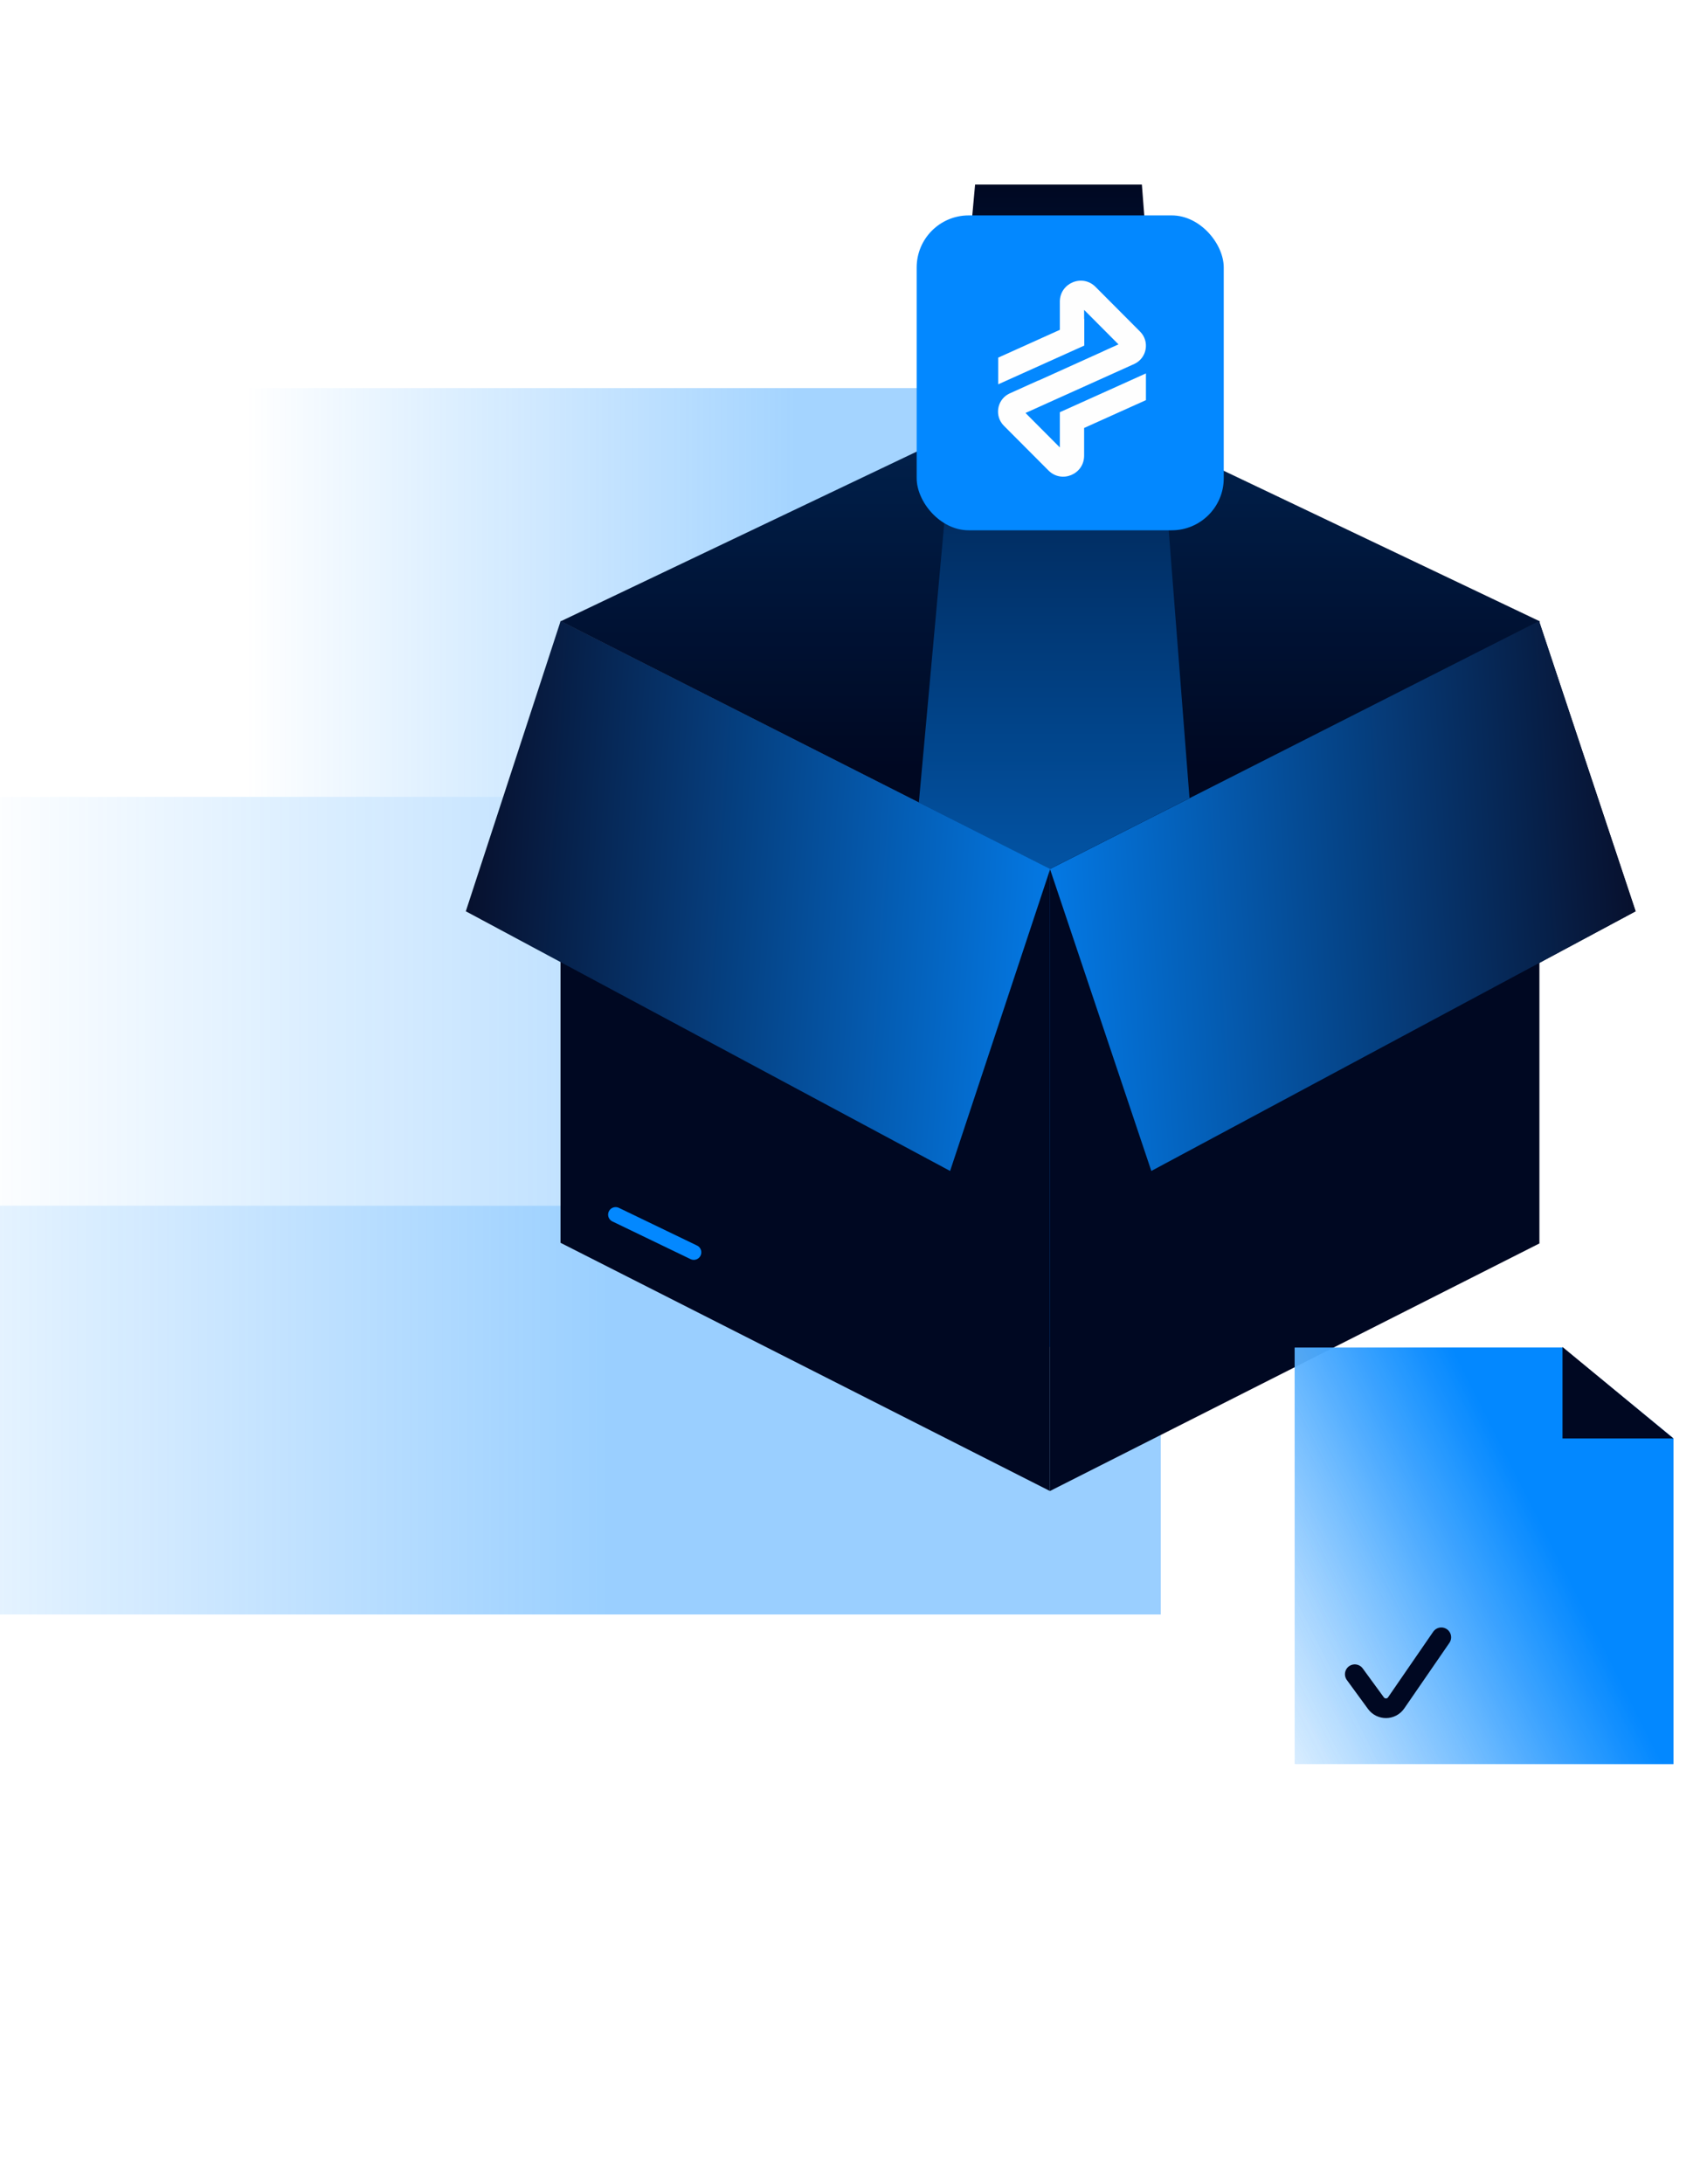 <svg width="333" height="426" viewBox="0 0 333 426" fill="none" xmlns="http://www.w3.org/2000/svg">
<rect opacity="0.4" x="-42.727" y="314.894" width="79.736" height="269.164" transform="rotate(-90 -42.727 314.894)" fill="url(#paint0_linear_192_852)"/>
<rect opacity="0.36" x="48.016" y="155.429" width="79.736" height="178.419" transform="rotate(-90 48.016 155.429)" fill="url(#paint1_linear_192_852)"/>
<rect opacity="0.34" x="-6.148" y="235.159" width="79.736" height="232.582" transform="rotate(-90 -6.148 235.159)" fill="url(#paint2_linear_192_852)"/>
<path d="M204.842 75.695L300.354 121.174L204.842 169.512L109.395 121.176L204.842 75.695Z" fill="#000822"/>
<path d="M204.842 75.695L300.354 121.174L204.842 169.512L109.395 121.176L204.842 75.695Z" fill="url(#paint3_linear_192_852)"/>
<g filter="url(#filter0_f_192_852)">
<path d="M240.359 262.715L222.755 35.997L190.219 35.997L169.583 262.715L240.359 262.715Z" fill="url(#paint4_linear_192_852)"/>
</g>
<path d="M109.344 242.398V121.136L204.825 169.491V290.815L109.344 242.398Z" fill="#000822"/>
<path d="M135.343 244.258L120.098 236.908" stroke="#0388FF" stroke-width="2.937" stroke-linecap="round"/>
<path d="M300.306 242.525V121.136L204.828 169.491V290.81L300.306 242.525Z" fill="#000822"/>
<path d="M204.874 169.481L109.361 121.145L90.871 177.741L185.346 228.388L204.874 169.481Z" fill="url(#paint5_linear_192_852)"/>
<path d="M204.831 169.494L300.228 121.108L319.074 177.741L224.599 228.387L204.831 169.494Z" fill="#000822"/>
<path d="M204.831 169.494L300.228 121.108L319.074 177.741L224.599 228.387L204.831 169.494Z" fill="url(#paint6_linear_192_852)"/>
<rect x="178.824" y="42.012" width="59.903" height="61.419" rx="10.153" fill="#0388FF"/>
<path d="M218.191 75.249L206.753 80.401V87.27L205.614 86.127L202.032 82.533L200.056 80.55L206.753 77.53L211.49 75.398L221.254 70.996C223.733 69.874 224.332 66.609 222.409 64.679L213.709 55.948C211.145 53.375 206.753 55.198 206.753 58.835V64.333L194.726 69.756V74.962L199.463 72.829L210.186 68.002L211.521 67.401V62.185L211.489 62.201V60.441L218.191 67.167L215.219 68.507L215.224 68.517L202.546 74.244L202.536 74.222L196.994 76.721C196.899 76.764 196.809 76.806 196.724 76.854C195.569 77.482 194.875 78.599 194.727 79.789C194.583 80.927 194.928 82.129 195.834 83.038L204.538 91.768C207.103 94.342 211.489 92.518 211.489 88.876V83.474L218.191 80.454L223.547 78.046V72.83L218.191 75.249Z" fill="#FEFEFE"/>
<path d="M252.566 262.845H304.841L326.432 280.561V344.072H252.566L252.566 262.845Z" fill="url(#paint7_linear_192_852)"/>
<path d="M252.566 262.845H304.841L326.432 280.561V344.072H252.566L252.566 262.845Z" fill="url(#paint8_linear_192_852)"/>
<path d="M304.809 280.563L304.809 262.717L326.457 280.563H304.809Z" fill="#000822"/>
<path d="M264.289 326.543L268.415 332.189C269.399 333.535 271.416 333.507 272.361 332.134L281.169 319.343" stroke="#000822" stroke-width="3.833" stroke-linecap="round"/>
<defs>
<filter id="filter0_f_192_852" x="133.98" y="0.395" width="141.982" height="297.923" filterUnits="userSpaceOnUse" color-interpolation-filters="sRGB">
<feFlood flood-opacity="0" result="BackgroundImageFix"/>
<feBlend mode="normal" in="SourceGraphic" in2="BackgroundImageFix" result="shape"/>
<feGaussianBlur stdDeviation="17.801" result="effect1_foregroundBlur_192_852"/>
</filter>
<linearGradient id="paint0_linear_192_852" x1="-2.859" y1="314.894" x2="-2.859" y2="584.058" gradientUnits="userSpaceOnUse">
<stop stop-color="#0388FF" stop-opacity="0"/>
<stop offset="0.6" stop-color="#0388FF"/>
</linearGradient>
<linearGradient id="paint1_linear_192_852" x1="87.883" y1="155.429" x2="87.883" y2="333.848" gradientUnits="userSpaceOnUse">
<stop stop-color="#0388FF" stop-opacity="0"/>
<stop offset="0.6" stop-color="#0388FF"/>
</linearGradient>
<linearGradient id="paint2_linear_192_852" x1="33.719" y1="235.159" x2="33.719" y2="396.849" gradientUnits="userSpaceOnUse">
<stop stop-color="#0388FF" stop-opacity="0"/>
<stop offset="1" stop-color="#0388FF"/>
</linearGradient>
<linearGradient id="paint3_linear_192_852" x1="204.874" y1="149.642" x2="204.874" y2="-6.935" gradientUnits="userSpaceOnUse">
<stop stop-color="#0388FF" stop-opacity="0"/>
<stop offset="1" stop-color="#0388FF" stop-opacity="0.46"/>
</linearGradient>
<linearGradient id="paint4_linear_192_852" x1="204.971" y1="262.715" x2="204.971" y2="35.997" gradientUnits="userSpaceOnUse">
<stop stop-color="#0388FF"/>
<stop offset="1" stop-color="#000822"/>
</linearGradient>
<linearGradient id="paint5_linear_192_852" x1="90.871" y1="174.766" x2="221.081" y2="183.248" gradientUnits="userSpaceOnUse">
<stop stop-color="#07102D"/>
<stop offset="1" stop-color="#0388FF"/>
</linearGradient>
<linearGradient id="paint6_linear_192_852" x1="319.074" y1="174.748" x2="188.591" y2="183.262" gradientUnits="userSpaceOnUse">
<stop stop-color="#07102D"/>
<stop offset="1" stop-color="#0388FF"/>
</linearGradient>
<linearGradient id="paint7_linear_192_852" x1="227.155" y1="333.827" x2="300.517" y2="296.74" gradientUnits="userSpaceOnUse">
<stop stop-color="white" stop-opacity="0.3"/>
<stop offset="1" stop-color="#0388FF"/>
</linearGradient>
<linearGradient id="paint8_linear_192_852" x1="227.155" y1="333.827" x2="300.517" y2="296.74" gradientUnits="userSpaceOnUse">
<stop stop-color="white" stop-opacity="0.3"/>
<stop offset="1" stop-color="#0388FF"/>
</linearGradient>
</defs>
</svg>
